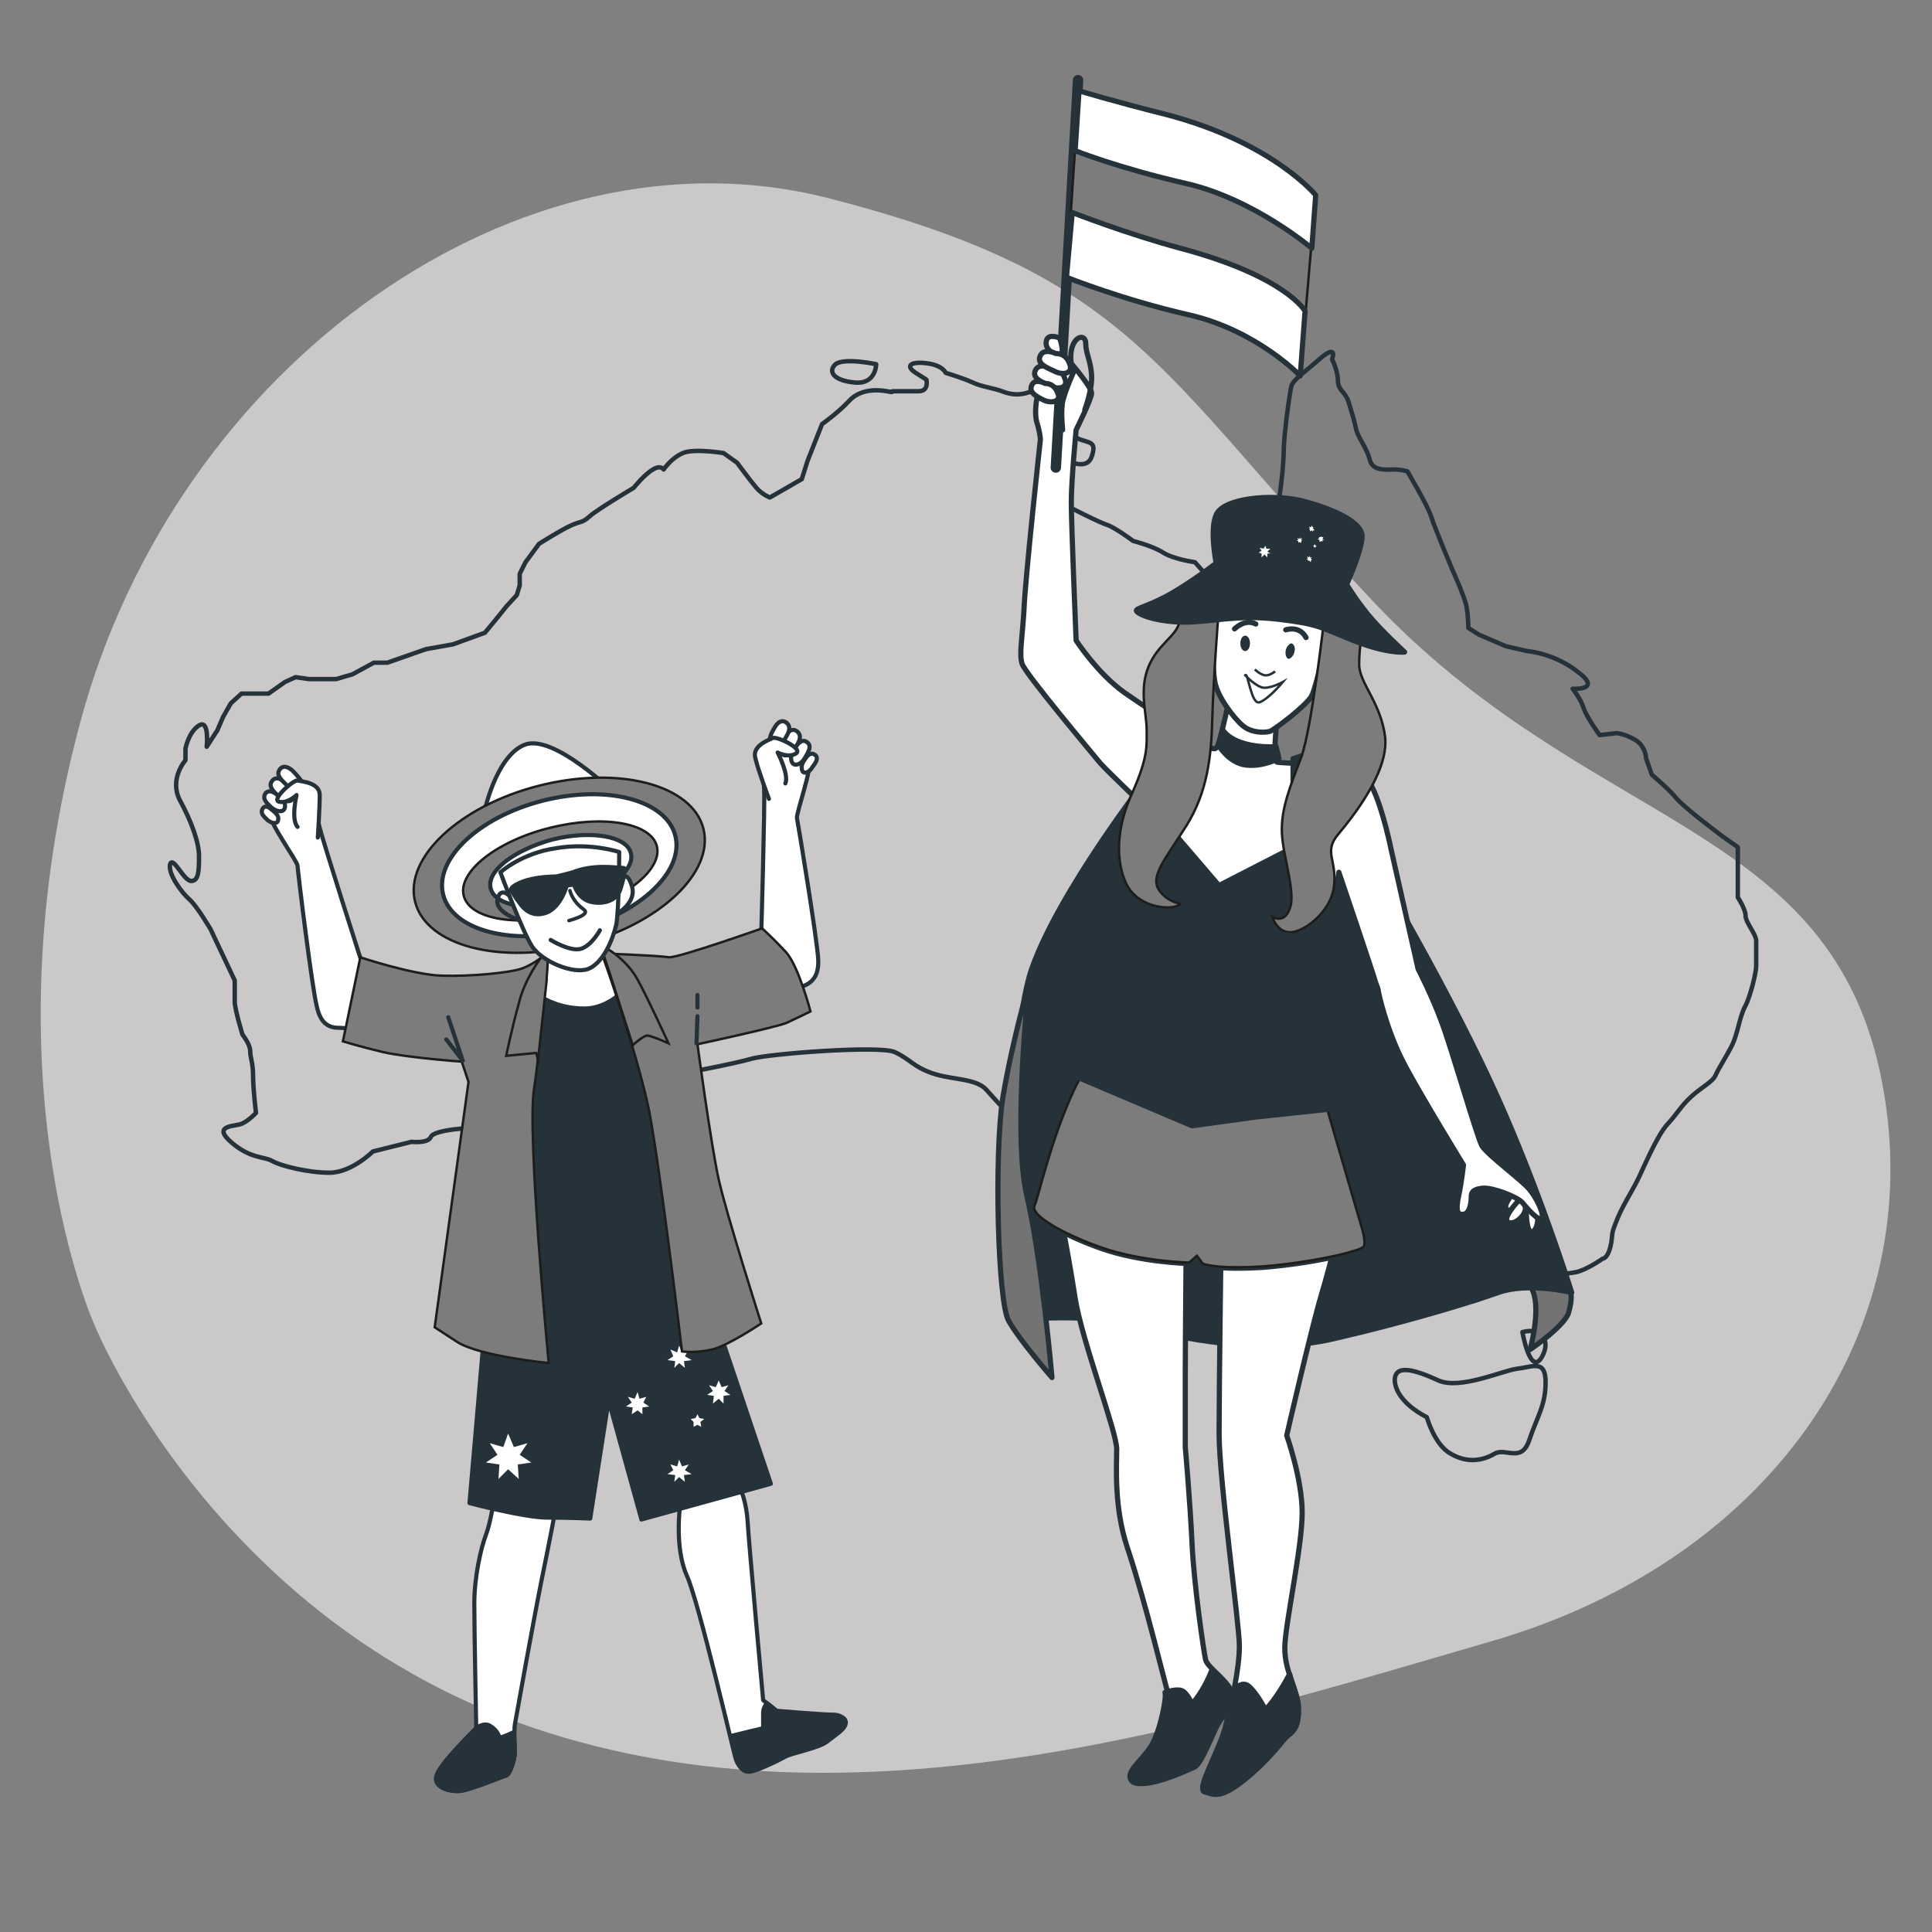 <?xml version="1.0" encoding="UTF-8"?> <!-- Generator: Adobe Illustrator 27.6.1, SVG Export Plug-In . SVG Version: 6.00 Build 0) --> <svg xmlns="http://www.w3.org/2000/svg" xmlns:xlink="http://www.w3.org/1999/xlink" id="Слой_1" x="0px" y="0px" viewBox="0 0 200 200" style="enable-background:new 0 0 200 200;" xml:space="preserve"><rect x="0" y="0" width="200" height="200" fill="#808080" stroke="none"/> <style type="text/css"> .st0{fill:#CAC8C8;} .st1{fill:none;stroke:#263239;stroke-width:0.458;stroke-linecap:round;stroke-linejoin:round;stroke-miterlimit:10;} .st2{fill:#737373;stroke:#263239;stroke-width:0.538;stroke-linecap:round;stroke-linejoin:round;stroke-miterlimit:10;} .st3{fill:#263239;stroke:#263239;stroke-width:0.538;stroke-linecap:round;stroke-linejoin:round;stroke-miterlimit:10;} .st4{fill:#7C7C7C;stroke:#1D1D1B;stroke-width:0.25;stroke-miterlimit:10;} .st5{fill:#FFFFFF;stroke:#263239;stroke-width:0.538;stroke-linecap:round;stroke-linejoin:round;stroke-miterlimit:10;} .st6{fill:#263239;stroke:#263239;stroke-width:0.426;stroke-linecap:round;stroke-linejoin:round;stroke-miterlimit:10;} .st7{fill:none;stroke:#263239;stroke-width:0.538;stroke-linecap:round;stroke-linejoin:round;stroke-miterlimit:10;} .st8{fill:none;stroke:#263239;stroke-width:0.25;stroke-miterlimit:10;} .st9{fill:#263239;} .st10{fill:#FFFFFF;} .st11{fill:none;stroke:#263239;stroke-width:1.077;stroke-linecap:round;stroke-linejoin:round;stroke-miterlimit:10;} .st12{fill:#FFFFFF;stroke:#263239;stroke-width:0.426;stroke-linecap:round;stroke-linejoin:round;stroke-miterlimit:10;} .st13{fill:none;stroke:#263239;stroke-width:0.426;stroke-linecap:round;stroke-linejoin:round;stroke-miterlimit:10;} .st14{fill:none;stroke:#263239;stroke-width:0.364;stroke-linecap:round;stroke-linejoin:round;stroke-miterlimit:10;} .st15{fill:#263239;stroke:#263239;stroke-width:0.367;stroke-linecap:round;stroke-linejoin:round;stroke-miterlimit:10;} </style> <g> <path class="st0" d="M9.8,137.2c0,0,12.3,30.5,45.5,41.7c33.3,11.2,69.5-0.4,99.1-9c29.6-8.6,45.8-33.1,40.2-59 c-5.7-26-30.4-25.1-52.7-48.9c-22.3-23.8-24.6-33.4-56.2-41.5C54,12.4,18.3,37.5,8.3,74.8C-1.7,112,9.8,137.2,9.8,137.2z"></path> </g> <path class="st1" d="M85.1,43.9c0,0,1.7-1.2,2.8-2.4c1.1-1.2,2.8-1.2,3.9-1c1.1,0.2,0,0,0.8,0c0.8,0,1.4,0,2.5,0 c1.1,0,0.8-1.2,0.8-1.2s0,0-1.1-0.7c-1.1-0.7-0.6-1.2,1.1-1c1.7,0.2,2,1,2,1s1.7,0.5,2.8,1c1.1,0.5,2,0.5,3.3,1c1.4,0.5,2.5,0,2.5,0 l2.2-0.2h1.7l2,0.2v1l-1.1,1.9c0,0-0.8,1.4,0.3,1.9c1.1,0.5,2,0.2,1.4,1.9c-0.6,1.7-3.3,0-3.3,0l-1.1,2.6l0.3,1l1.4,1.4l2,1 c0,0,1.4,0.7,2.2,1c0.8,0.2,2.8,1.7,2.8,1.7s2,0.5,3.1,1.2c1.1,0.7,3.3,1,3.3,1s0.6,0.7,1.7,1.9c1.1,1.2,2.2,0.7,3.3,0.2 c1.1-0.5,1.7-2.2,2.8-5c1.1-2.9,1.4-7.7,1.4-8.9s0.6-5.8,0.8-6.5c0.3-0.7,1.4-1.4,3.1-2.9c1.7-1.4,1.1,0.2,1.1,0.2s0.6,1.2,0.6,2.2 c0,1,0.8,1.2,1.1,2.2c0.3,1,0.6,1.9,0.8,2.9c0.3,1,1.1,1.9,1.4,3.1c0.3,1.2,1.7,1,2.5,1s1.4,0.2,1.4,0.2l0.8,1.4 c0,0,1.4,2.4,1.7,3.4c0.3,1,2.2,5.5,2.2,5.5s1.1,2.4,1.4,3.6C152,63.8,152,65,152,65l1.1,0.7l2.8,1.2l2.2,0.5c0,0,2.8,0.2,5.3,2.2 c2.5,1.9-0.6,1.7-0.6,1.7s0.8,1,1.1,1.9c0.3,1,1.7,2.9,1.7,2.9l1.7-0.2c0,0,0.8,0,2,0.7c1.1,0.7,1.1,1.9,1.1,1.9l0.6,1.7 c0,0,2,1.7,2.5,2.4c0.6,0.7,2.5,2.2,2.5,2.2l2.2,1.7l1.7,1.2c0,0,0,1.7,0,2.6c0,1,0,2.6,0,2.6s0.8,1.2,0.8,1.9s1.1,1.9,1.1,2.6 c0,0.7,0,1.9,0,2.6s-0.6,3.1-1.1,4.1c-0.6,1-0.8,2.9-1.4,4.1c-0.6,1.2-1.4,2.4-1.7,3.1s-1.4,1.2-2.5,2.2c-1.1,1-1.4,1.7-2.5,2.9 c-1.1,1.2-2.5,4.6-3.1,5.8c-0.6,1.2-1.7,2.9-2.2,4.3c-0.6,1.4-0.3,1.4-0.6,2.6c-0.3,1.2-0.8,1.2-0.8,1.2s-1.7,1.2-2.8,1.4 c-1.1,0.2-1.7,0.2-3.6,0.2c-2,0-1.4,0-3.3,0.7c-2,0.7-1.4,1.2-3.1,1.9c-1.7,0.7-2.8,0-5-0.7c-2.2-0.7-3.6-1.2-3.6-1.2 s-1.7,1.2-2.5,1.9c-0.8,0.7-3.3-0.5-4.2-1c-0.8-0.5-3.1-0.2-5-0.5c-2-0.2-3.3-0.7-5-1.9c-1.7-1.2-2.5-3.6-2.5-5.3s-2.5-2.2-3.3-2.9 c-0.8-0.7-2.2,0-3.1,0s-0.6-1,0.3-1c0.8,0,0.8-0.7,0.8-1.4s-1.4-1.2-1.4-1.2l-2,2.2c0,0-2.5,0.2-2.2-0.7c0.3-1,2.5-0.7,2.5-0.7 s0.6-1.2,0.6-2.9c0-1.7,1.1-4.1,1.1-4.1s-0.8,0.2-2,1.4c-1.1,1.2-1.4,1.2-2.2,1.9c-0.8,0.7-1.7,0.5-1.7,0.5s-1.7,1.2-2.5,1.9 c-0.8,0.7-1.4,0.5-2.2,0.2c-0.8-0.2-0.6-0.7-0.6-1.4s-1.7-1.7-2.8-2.4c-1.1-0.7-1.4-1.2-2.5-2.4c-1.1-1.2-3.6-1-5.6-1.7 c-2-0.7-2.2-1.4-3.9-2.2c-1.7-0.7-13.1,0.2-14.8,0.7c-1.7,0.5-7.8,1.7-8.6,1.7c-0.8,0-1.1,0.2-2.2,0.5c-1.1,0.2-1.1,0.5-2.5,1 c-1.4,0.5-1.7,0.5-3.1,1c-1.4,0.5-1.7,1-1.7,1s-0.6,1-1.7,1.9c-1.1,1-1.4,0.5-1.4,0.5s-5.3-0.5-6.4-0.5c-1.1,0-5.3,0.2-5.6,1 c-0.3,0.7-2,0.5-2,0.5l-2,0.5l-2,0.5c0,0-2.2,2.2-4.5,2.2c-2.2,0-5-0.7-5.9-1.2c-0.8-0.5-2.2-0.2-4.2-1.9s0-1.7,0.8-1.9 c0.8-0.2,1.7-1.2,1.7-1.2s-0.3-2.4-0.3-3.8c0-1.4-0.3-1.9-0.3-2.6c0-0.7-0.8-1.7-0.8-1.7s-0.8-2.6-0.8-3.4s0-2.2,0-2.2l-2.5-5.3 c0,0-1.4-2.4-2.2-3.1c-0.8-0.7-2.2-2.6-2-3.6c0.3-1,1.4,1.7,2.2,1.7s0.8-1.2,0.8-2.6c0-1.4-0.8-3.6-2-5.8c-1.1-2.2,0.6-4.1,0.6-4.1 v-1.2c0,0,0.3-1.7,1.4-2.4c1.1-0.7,0.8,2.2,0.8,2.2l1.1-1.7l0.6-1.4l0.8-1.4l1.1-1h1.7h1.1l1.7-1.2l1.1-0.5l1.4,0.2h1.1h1.7l1.7-0.5 l2.2-1.2h1.4l2-0.7l2-0.7l2.8-0.5l3.3-1.2l1.4-1.7l0.8-1l1.1-1.2l0.3-1v-1.2l0.6-1.2l1.4-1.9c0,0,2.2-1.4,3.3-1.9 c1.1-0.5,1.1-0.2,2-1c0.8-0.7,4.5-2.9,4.5-2.9s1.1-1.4,2-1.9c0.8-0.5,1.1,0,1.1,0s0.8-1.2,2-1.7c1.1-0.5,4.2,0,4.2,0l1.4,1 c0,0,1.4,1.9,2,2.6c0.6,0.7,1.4,1,1.4,1l3.3-1.9l0.6-1.9L85.1,43.9z M90.7,37.7c0,0-3.3-0.7-4.2,0c-0.8,0.7-0.3,1.7,2,1.9 C90.7,39.8,90.7,37.7,90.7,37.7z M157,141.7c-1.5,0.2-5.9,2.2-8.1,1.2c-2.2-1-4.7-1.9-4.5,0.2c0.3,2.2,3.3,3.6,3.3,3.6 s0.8,2.9,2.5,3.8c1.7,1,3.3,0.7,4.5,0c1.1-0.7,2.8,1,3.6-1.4c0.8-2.4,1.7-3.6,1.7-6S158.7,141.5,157,141.7z M157.6,137.9 c0,0,0.8,4.6,2,2.6C160.7,138.6,159.3,137.4,157.6,137.9z M117.2,123.5c0,0-5.6-0.5-4.2,0.7c1.4,1.2,7,0.7,6.4-0.2 C118.9,123,117.2,123.5,117.2,123.5z"></path> <g> <g> <path class="st2" d="M162.6,133.8c0,0,0.2,0.6-0.2,2c-0.3,1.4-4,3.9-4,3.9s1.1-4,0.3-6c-0.8-2-1.7-3.9-1.7-3.9 S161.4,130.7,162.6,133.8z"></path> <path class="st3" d="M118.7,80.6c0,0-9.1,11.7-11.9,19.7c-2.8,8-2.3,36.4-2.3,36.4s7.9-0.9,12.8,0.5c4.9,1.4,13.3,3.1,20.7,1.4 c7.4-1.7,14-3.7,17.1-4.8c3.1-1.1,7.6,0,7.6,0s-3.2-10.3-7.7-20.3c-4.5-10-12.2-23.4-15.3-28.2s-7.3-6.7-7.3-6.7s-3.1,2.2-6.5,0.8 c-3.4-1.4-4.5-2.3-4.5-2.3L118.7,80.6z"></path> <path class="st2" d="M106.5,101.9c0,0-1.7,15.6-0.2,21.9c1.5,6.3,2.6,18.8,2.6,18.8s-3.4-3.9-4.5-5.9c-1.1-2-1.5-17-0.6-23 C104.8,107.7,106.5,101.9,106.5,101.9z"></path> </g> <path class="st4" d="M138.1,63.4c0,0,0,9,0,12c0,3-2.3,6.4-4.8,6.7c-2.5,0.4-10.6-1.9-11.1-4.2c-0.5-2.3,0.9-14.5,0.9-14.5 S128.9,59.5,138.1,63.4z"></path> <g> <path class="st5" d="M109.5,124.5c0,0,0.9,4.1,1.8,9.9c0.7,4.4,4.3,13.8,4.3,15.6s-0.3,6,1.1,10.2c2,6,4,14.6,4.2,15 c0.2,0.5-0.5,4-1.4,5.5c-0.9,1.5-2.9,2.8-2,3.7c0.9,0.9,5.4-1.1,6.2-1.5c0.8-0.5,1.8-3.5,2.5-4.6c0.6-1.1,1.5-1.4,1.4-2.8 c-0.2-1.4-2.6-2.8-2.8-3.7c-0.2-0.9-1.2-7.7-1.4-12c-0.2-4.3-0.7-10-0.7-10s0-5.2,0-7.8s0.1-14,0.1-14L109.5,124.5z"></path> <path class="st3" d="M125.9,178.3c0.6-1.1,1.5-1.4,1.4-2.8c-0.1-0.9-1.1-1.7-1.9-2.5c-0.8,2.1-2,3.4-2,3.4s-0.5-1.2-1.1-1.4 c-0.6-0.2-1.7,0.2-1.7,0.2c0.2,0.5-0.5,4-1.4,5.5c-0.9,1.5-2.9,2.8-2,3.7c0.9,0.9,5.4-1.1,6.2-1.5 C124.2,182.5,125.3,179.4,125.9,178.3z"></path> </g> <g> <path class="st5" d="M126.4,128.8c0,0-0.2,14.8-0.2,19.6c0,4.8,2.1,19.7,2.1,22c0,2.3-0.8,5.9-1.4,8.3c-0.6,2.5-3.1,6.6-2.2,6.8 c0.9,0.2,1.5,0.9,4.3-1.4c2.8-2.3,3.5-3.9,4.3-4.5c0.8-0.6,1.2-1.2,1.1-3.1c-0.2-1.8-1.4-3.5-1.4-5.9c0-2.3,1.8-10.4,1.8-14 c0-3.5-1.6-8-1.6-8s2.5-10.9,3.6-14.6c1.1-3.7,1.8-6.9,1.8-6.9L126.4,128.8z"></path> <path class="st3" d="M133.3,179.7c0.8-0.6,1.2-1.2,1.1-3.1c-0.1-1.1-0.6-2.1-0.9-3.3c-1.3,2.5-2.5,3.7-2.5,3.7s-0.9-1.8-1.8-2.5 c-0.6-0.4-1.1,0.1-1.5,0.4c-0.3,1.3-0.6,2.6-0.8,3.7c-0.6,2.5-3.1,6.6-2.2,6.8c0.9,0.2,1.5,0.9,4.3-1.4 C131.8,181.8,132.6,180.3,133.3,179.7z"></path> </g> <g> <path class="st5" d="M156.9,121.7l0.1,1.4c0,0-1.6,1.7-1,2.1c0.5,0.4,1.7-0.5,1.8-1.3c0.1-0.8,0.1-1.6,0.1-1.6L156.9,121.7z"></path> <path class="st5" d="M157,123l0.1,1.4c0,0-1.6,1.7-1,2.1c0.5,0.4,1.7-0.5,1.8-1.3c0.1-0.8,0.1-1.6,0.1-1.6L157,123z"></path> <path class="st5" d="M156.4,122.8c0,0,1.6,1.7,1.6,2.5c0,0.8,0.1,2.7,0.8,2.1c0.6-0.6,0.5-2.6-0.1-3.5 C157.9,122.9,156.4,122.8,156.4,122.8z"></path> <path class="st5" d="M127.3,72.2c0,0-0.9,4.1-1.2,4.9c-0.3,0.8-0.6,0.5-3.7-1.5c-3-1.9-3.1-1.9-6-3.9c-2.8-2-5-5.4-5-5.4 s-0.5-12-0.5-14.3c0-2.3,0.5-7.5,0.5-7.5s1.6-3.2,1.6-3.8s-1.8-2.7-2.2-3.2c-0.4-0.5,0.1,1-1.9,1.4c-1.5,0.3-1.9,3.4-1.6,4.7 c0.4,1.3,0.4,1.9,0.4,1.9s-1.6,14.6-1.7,17.7c-0.2,3.1-0.5,4.5-0.2,5.5c0.3,1,7.2,9.2,8.1,10.3c0.9,1,4.9,4.8,4.9,4.8 s-2.5,3.7-2.2,9.3c0.1,3,1.6,7.9,1.4,8.1c-0.3,0.2-4.4,6.6-6.8,11.7c-2.4,5.1-3.7,11.1-4.1,12c-0.5,0.9,2.6,2.8,6.8,4.3 c4.2,1.5,9.2,1.6,9.2,1.6l0.8-0.7l0.6,0.8c0,0,1.1,0.6,6.2,0.3c5.1-0.4,10.3-1.6,10.5-2.1c0.2-0.5-0.2-1.8-0.2-1.8l-4.1-13.8 c0,0-1.9-7.4-2.5-8.9c-0.5-1.5-0.8-2.7-0.8-2.7s1.9-3.5,3.4-6.7c1.5-3.2,1.6-4.9,1.6-4.9s3.6,10.6,3.8,11.4c0.3,0.7,0.3,1,0.3,1 s0.8,4,2.8,7.7c2,3.7,6,10.2,6,10.2s-0.2,1.8-0.5,3.2c-0.3,1.4-0.2,2,0.5,1.9c0.7-0.1,0.8-1.3,0.8-1.8s0.2-0.8,1.2-0.9 c1-0.1,3.6,0.9,4.1,1.5s1.7,2,2,1.6c0.3-0.4-0.6-2.2-1.3-3c-0.6-0.8-4.4-3.6-4.9-4.5c-0.5-0.9-3.2-10.3-4.2-12.9 c-1-2.7-2.4-5.4-2.4-5.4l-2.8-12.4c0,0-0.8-4-1.9-6.3c-1.1-2.3-4.5-1.8-5.5-2.2c-1-0.4-3.9-0.4-4.4-0.5c-0.5-0.2,0-4.4,0-4.4 L127.3,72.2z"></path> <path class="st6" d="M116.9,94.9c0,0,1.1,1.5,3.4,1.8c2.3,0.3,5.5,2.1,5.5,2.1s2-1.8,4.7-0.9s4.6,0.6,5.4-0.6s2-3.7,1.2-5.7 c-0.8-2-2-3.7-2-3.7l-0.4-9.7l-0.9,0.3v9.2l-7.6,3.9l-5.4-6.3l3.2-8.6c0,0-6.2,9.6-6.6,10.5C117,88.1,115.5,90.8,116.9,94.9z"></path> <path class="st4" d="M137.3,114.5c-1.9,0.4-5.6,0.8-11.8,0.6c-6.8-0.2-11.4-2.3-13.6-3.7c-0.2,0.5-0.5,0.9-0.7,1.4 c-2.4,5.1-3.7,11.1-4.1,12c-0.5,0.9,2.6,2.8,6.8,4.3c4.2,1.5,9.2,1.6,9.2,1.6l0.8-0.7l0.6,0.8c0,0,1.1,0.6,6.2,0.3 c5.1-0.4,10.3-1.6,10.5-2.1c0.2-0.5-0.2-1.8-0.2-1.8L137.3,114.5z"></path> <ellipse class="st7" cx="125.2" cy="107.8" rx="0.3" ry="0.5"></ellipse> <path class="st3" d="M126.1,77.1c0,0,1.1,1.9,2.9,2.1c1.8,0.2,3.4-0.7,3.4-0.7l-0.3-1.2c0,0-4,0.3-5.5-1.7L126.1,77.1z"></path> </g> <g> <g> <path class="st5" d="M125.7,63.6c0,0-0.4,5.9,0.2,7.5c0.5,1.6,2.3,3.8,3,4.2c0.7,0.5,1.9,0.6,2.6,0.4c0.6-0.3,3.8-2.7,4.3-3.7 s1.9-7.3,1.9-7.3s-4.4-2-6.3-2.4C129.5,61.9,125.7,63.6,125.7,63.6z"></path> <path class="st8" d="M129.9,69.3c0,0,0.5,0.5,1,0.6c0.5,0.1,1.1-0.4,1.1-0.4"></path> <path class="st8" d="M128.9,69.9c0,0,1.2,1.3,2,1.3c0.8,0,1.9-0.6,1.9-0.6s-1.4,1.7-2.4,2.1C129.5,73,129.2,69.5,128.9,69.9z"></path> <ellipse class="st9" cx="128.9" cy="66.6" rx="0.5" ry="0.8"></ellipse> <path class="st9" d="M134,67.5c-0.1,0.4-0.4,0.7-0.6,0.7c-0.2,0-0.4-0.4-0.3-0.9c0.1-0.4,0.4-0.7,0.6-0.7 C134,66.7,134.1,67.1,134,67.5z"></path> <path class="st7" d="M127.8,65.1c0,0,1.1-1.1,2.2-0.5"></path> <path class="st7" d="M133.1,65.2c0,0,1.4-0.5,2.1,0.8"></path> </g> <path class="st4" d="M126.2,62.6c0,0-0.6,7.7-0.7,11.7c-0.1,4-0.5,7.7-2.7,11.2c-2.2,3.5-3.9,5.3-2.7,6.8c1.2,1.5,2.8,1.1,1.7,1.5 c-1.1,0.4-4.1,0-5.2-2.3c-1.1-2.3-1.1-5.7,0.6-9.4c1.7-3.8,1.5-5,1.5-6.6s-0.8-4.1,0.2-6.5c1-2.4,3-3.2,3.2-4.7 C122.2,62.6,126.2,62.6,126.2,62.6z"></path> <path class="st4" d="M137.1,63.9c0,0-1.3,11.5-2.4,14.5c-1.1,2.9-2.1,5.3-2,7.8c0.1,2.5,1.5,6.3,0.8,7.9c-0.6,1.6-1.8,0.8-1.8,0.8 s0.5,1.6,1.8,1.6c1.3,0.1,4.3-2,4.6-4.8c0.3-2.7-1.1-3.5,0.4-5.3c1.5-1.8,5.2-6.4,4.9-10c-0.4-3.6-2.7-5.7-2.7-7.6 c0-1.9,0.3-3.1,0.4-3.6C141.1,64.8,137.1,63.9,137.1,63.9z"></path> <g> <path class="st3" d="M125.9,58.3c0,0-3,2.3-5.3,3.5c-2.3,1.2-3.4,1.2-2.8,1.6c0.5,0.4,2.3,1,4.9,1c2.6,0,5.4-0.8,9.6-0.3 c4.2,0.5,4.3,0.8,7.8,2.2c3.5,1.4,5.3,1.2,5.3,1.2s-2.5-2.3-3.8-3.9c-1.3-1.6-2.2-3.1-2.2-3.1s1.6-3.5,1.6-5s-3.2-2.9-6.4-3.7 c-3.2-0.7-8-0.2-8.7,1.5C125.2,54.8,125.9,58.3,125.9,58.3z"></path> <g> <g> <polygon class="st10" points="131,56.5 131.1,56.8 131.5,56.8 131.2,57.1 131.5,57.3 131.2,57.3 131.2,57.7 130.9,57.4 130.6,57.7 130.6,57.3 130.3,57.2 130.6,57 130.4,56.7 130.8,56.8 "></polygon> <polygon class="st10" points="134.6,55.6 134.6,55.8 134.8,55.7 134.7,55.9 134.8,56 134.7,56 134.7,56.2 134.5,56.1 134.4,56.2 134.4,56 134.2,56 134.4,55.9 134.3,55.7 134.5,55.8 "></polygon> <polygon class="st10" points="135.8,54.4 135.9,54.6 136,54.6 135.9,54.7 136.1,54.9 135.9,54.9 135.9,55.1 135.8,54.9 135.6,55 135.6,54.8 135.5,54.8 135.6,54.7 135.5,54.5 135.7,54.6 "></polygon> <polygon class="st10" points="136.8,55.5 136.8,55.6 137,55.6 136.9,55.8 137.1,55.9 136.9,55.9 136.9,56.1 136.8,56 136.6,56.1 136.6,55.9 136.4,55.8 136.6,55.7 136.5,55.6 136.7,55.6 "></polygon> <polygon class="st10" points="135.6,57.5 135.6,57.7 135.8,57.7 135.7,57.8 135.8,58 135.7,58 135.7,58.2 135.5,58 135.4,58.1 135.4,57.9 135.2,57.9 135.4,57.8 135.3,57.6 135.5,57.7 "></polygon> <polygon class="st10" points="136.1,56.3 136.2,56.5 136.3,56.5 136.2,56.6 136.2,56.7 136.1,56.6 136,56.7 136,56.5 135.9,56.5 136.1,56.4 "></polygon> </g> </g> </g> </g> <line class="st11" x1="109.3" y1="48.4" x2="111.6" y2="8.3"></line> <g> <path class="st7" d="M112.3,42.4c0,0,0.8-2.1,0.7-3.6c-0.1-1.5-0.6-2.2-0.6-3.2c0-1-1-0.9-1.4,0.3c-0.4,1.2,0.1,2.7,0.1,2.7 s-1.2,2.6-1.2,3.7c0,1.1,0.1,2.2,0.1,2.2"></path> <g> <path class="st5" d="M109.7,35c0,0-1.3-0.6-1.4,0.4c-0.1,1,1.1,1.3,1.4,1.4C110,36.8,110.1,36.2,109.7,35z"></path> <path class="st5" d="M108.8,38.1c0,0-1.2-0.6-1.6,0.2c-0.4,0.8,0.5,1.2,1.4,1.6c0.9,0.5,2.1,0.3,1.6-0.8 C109.8,38,108.8,38.1,108.8,38.1z"></path> <path class="st5" d="M108.2,39.7c0,0-1.1-0.6-1.4,0.2c-0.3,0.7,0.4,1.1,1.2,1.5c0.8,0.4,1.9,0.2,1.5-0.7 C109.1,39.6,108.2,39.7,108.2,39.7z"></path> <path class="st5" d="M109.3,36.6c0,0-1.2-0.6-1.6,0.2c-0.4,0.8,0.5,1.2,1.4,1.6c0.9,0.5,2.1,0.3,1.6-0.8 C110.3,36.5,109.3,36.6,109.3,36.6z"></path> </g> </g> <g> <path class="st4" d="M111.7,9.3c0,0,3.6,1.1,9.2,2.5c10.9,2.9,15.3,8.3,15.3,8.3l-1.6,18.8c0,0-4.5-4.7-11.5-6.3 c-7-1.6-12.7-3.9-12.7-3.9L111.7,9.3z"></path> <g> <path class="st5" d="M111.7,9.4c0,0,3.6,1.1,9.2,2.5c10.9,2.9,15.3,8.3,15.3,8.3l-0.4,5.5c0,0-6-5.1-13-6.7 c-7-1.6-11.5-3.4-11.5-3.4L111.7,9.4z"></path> </g> </g> <g> <path class="st5" d="M111,22c0,0,5.6,2.2,11.2,3.7c10.9,2.9,12.9,6.5,12.9,6.5l-0.5,6.7c0,0-4.5-4.7-11.5-6.3 c-7-1.6-12.7-3.9-12.7-3.9L111,22z"></path> </g> </g> <g> <g> <g> <path class="st12" d="M51.2,154.9c0,0-0.4,2.7-0.9,4s-1.2,4.3-1.2,7.1s0.2,12.9,0.2,12.9s-3.8,3.7-4.1,4.9 c-0.4,1.2,1.3,1.7,2.4,1.6c1.1-0.1,4.4-1.5,4.8-1.6c0.4-0.1,0.9-1.7,0.9-2.4c0-0.7-0.1-2.3,0-2.9c0.1-0.6,2.1-11.7,2.8-15.1 c0.7-3.4,1.5-7.6,1.5-7.6L51.2,154.9z"></path> <path class="st6" d="M47.6,185.4c1.1-0.1,4.4-1.5,4.8-1.6c0.4-0.1,0.9-1.7,0.9-2.4c0-0.5-0.1-1.4-0.1-2.1 c-0.8,0.4-1.5,0.6-1.5,0.6s-0.1-0.7-0.9-1.2c-0.7-0.5-1.5,0.2-1.5,0.2s-3.8,3.7-4.1,4.9C44.8,185,46.5,185.5,47.6,185.4z"></path> </g> <g> <path class="st12" d="M70.4,155.9c0,0-0.6,4.3,0.7,7.2c1.3,2.9,4.9,18.6,5.1,19.1c0.2,0.5,0.6,1.1,1.1,1.2c0.5,0.1,3-1.1,3.7-1.5 c0.6-0.4,3.5-0.9,4.4-1.6c0.9-0.7,1.7-1.2,1.9-1.7s0-1.1-1.1-1.1c-1.1,0-5.8-0.4-5.8-0.4L79,176c0,0-1.5-16.5-1.6-18.4 c-0.1-1.9-0.7-3.7-1.1-4C75.9,153.2,70.4,155.9,70.4,155.9z"></path> <path class="st6" d="M86.3,177.6c-1.1,0-5.8-0.4-5.8-0.4l-1.1-0.9c-0.2,0.2-0.4,0.6-0.4,1c0,0.7,0,1.6,0,1.6s-2.1,0.5-3.3,0.8 c0.4,1.5,0.6,2.4,0.7,2.5c0.2,0.5,0.6,1.1,1.1,1.2c0.5,0.1,3-1.1,3.7-1.5c0.6-0.4,3.5-0.9,4.4-1.6c0.9-0.7,1.7-1.2,1.9-1.7 S87.4,177.6,86.3,177.6z"></path> </g> <path class="st6" d="M50.4,134.8l-1.8,20.8c0,0,5.7,1.5,8,1.5s4.5,0.1,4.5,0.1l1.9-12.2l3.4,12.3l13.4-3.7l-6.8-20.2l-3-0.5H52.4 L50.4,134.8z"></path> <g> <polygon class="st10" points="52.6,148.4 53.2,149.8 54.6,149.4 53.8,150.6 55,151.4 53.6,151.6 53.7,153.1 52.6,152.1 51.6,153.1 51.7,151.6 50.3,151.4 51.5,150.6 50.7,149.4 52.1,149.8 "></polygon> <polygon class="st10" points="66,144.1 66.2,144.8 66.9,144.6 66.6,145.2 67.2,145.6 66.5,145.7 66.5,146.4 66,146 65.4,146.4 65.5,145.7 64.8,145.6 65.4,145.2 65,144.6 65.7,144.8 "></polygon> <polygon class="st10" points="70.3,139.3 70.6,140 71.3,139.7 70.9,140.4 71.6,140.8 70.8,140.9 70.9,141.6 70.3,141.1 69.8,141.6 69.9,140.9 69.1,140.8 69.7,140.4 69.4,139.7 70.1,140 "></polygon> <polygon class="st10" points="74.4,142.9 74.7,143.6 75.4,143.4 75,144 75.6,144.4 74.9,144.5 74.9,145.3 74.4,144.8 73.8,145.3 73.9,144.5 73.2,144.4 73.8,144 73.4,143.4 74.1,143.6 "></polygon> <polygon class="st10" points="70.3,151.1 70.6,151.8 71.3,151.6 70.9,152.2 71.6,152.6 70.8,152.7 70.9,153.4 70.3,152.9 69.8,153.4 69.9,152.7 69.1,152.6 69.7,152.2 69.4,151.6 70.1,151.8 "></polygon> <polygon class="st10" points="72.2,146.4 72.4,146.8 72.9,146.9 72.5,147.2 72.6,147.7 72.2,147.5 71.8,147.7 71.8,147.2 71.5,146.9 72,146.8 "></polygon> </g> </g> <g> <g> <path class="st6" d="M56.6,98.7c0,0-1.1,4.1-1.7,9c-0.6,4.9-1.2,20.5-1.2,23.2c0,2.8-0.1,3.4-0.1,3.4s1.1,1.9,6.6,2 s7.9-0.6,9.1-1.1c1.2-0.6,2.4-1,2.4-1s-2.1-13.1-3.8-21.2c-1.7-8.2-3.2-11.6-3.5-12.3c-0.3-0.7-2.3-2.9-2.3-2.9L56.6,98.7z"></path> </g> <path class="st12" d="M60.5,104.4c2,0,3.6-1.3,4.6-2.4c-0.3-0.7-0.5-1.2-0.6-1.3c-0.3-0.7-2.3-2.9-2.3-2.9l-5.5,0.9 c0,0-0.5,1.7-1,4.3C56.6,103.6,58.2,104.4,60.5,104.4z"></path> </g> <g> <path class="st12" d="M78.8,96.8c0,0,0.4-13.7,0.3-15.1c-0.1-1.4,0-4.4,0.3-4.6c0.3-0.2,3.8,1.3,4.3,1.7c0.5,0.4-1.3,5.4-1.2,5.9 c0.1,0.4,2.1,12.6,2.2,14.6c0.1,1.9-0.8,2.5-1.6,2.8c-0.8,0.2-1.4,0.8-1.7,0.5C81.1,102.4,78.8,96.8,78.8,96.8z"></path> <g> <g> <path class="st12" d="M81.3,76.2c0,0,0.5-1,1.2-0.5c0.6,0.5,0.2,1.1-0.2,1.8c-0.4,0.7-1.4,1.1-1.5,0.1S81.3,76.2,81.3,76.2z"></path> <path class="st12" d="M82.4,77.3c0,0,0.5-0.9,1.1-0.5c0.6,0.4,0.2,1-0.2,1.7c-0.4,0.7-1.3,1-1.4,0.1 C81.8,78.1,82.4,77.3,82.4,77.3z"></path> <path class="st12" d="M83.4,78.5c0,0,0.4-0.7,0.9-0.4c0.5,0.3,0.2,0.8-0.2,1.3C83.8,80,83,80.3,83,79.5 C82.9,79.1,83.4,78.5,83.4,78.5z"></path> <path class="st12" d="M80.2,75.3c0,0,0.5-1,1.2-0.5c0.6,0.5,0.2,1.1-0.2,1.8c-0.4,0.7-1.6,1.1-1.5,0.1 C79.6,76.2,80.2,75.3,80.2,75.3z"></path> </g> </g> <path class="st12" d="M79.6,82.7c0,0-1.1-2.9-1.4-4.2c-0.4-1.3,1.4-1.9,1.8-2.1c0.4-0.2,3.2,1.1,2.4,1.6c-0.8,0.5-1.9-0.1-1.9-0.1 s1.2,2.3,0.8,3.2"></path> </g> <g> <path class="st12" d="M37.6,100.1c0,0-4.2-13.1-4.5-14.4c-0.3-1.3-1.2-4.2-1.5-4.3s-3.3,2.3-3.6,2.9c-0.3,0.6,2.8,4.9,2.8,5.3 c0,0.4,1.5,12.7,2,14.6c0.4,1.9,1.4,2.2,2.3,2.2s1.5,0.3,1.8,0C37,106.1,37.6,100.1,37.6,100.1z"></path> <g> <g> <path class="st12" d="M29.5,81c0,0-0.8-0.8-1.3-0.2c-0.5,0.6,0.1,1.1,0.7,1.7c0.6,0.6,1.6,0.7,1.5-0.4 C30.3,81.1,29.5,81,29.5,81z"></path> <path class="st12" d="M28.7,82.3c0,0-0.7-0.7-1.2-0.2c-0.4,0.6,0.1,1,0.6,1.5c0.6,0.5,1.5,0.6,1.4-0.3 C29.5,82.9,28.7,82.3,28.7,82.3z"></path> <path class="st12" d="M28.1,83.8c0,0-0.6-0.6-0.9-0.1c-0.3,0.5,0.1,0.8,0.5,1.2c0.5,0.4,1.2,0.5,1.1-0.3 C28.7,84.2,28.1,83.8,28.1,83.8z"></path> <path class="st12" d="M30.3,79.8c0,0-0.8-0.8-1.3-0.2c-0.5,0.6,0.1,1.1,0.7,1.7c0.6,0.6,1.8,0.6,1.5-0.4 C31.1,80.6,30.3,79.8,30.3,79.8z"></path> </g> </g> <path class="st12" d="M32.9,86.7c0,0,0.2-3.1,0.2-4.4c0-1.3-1.9-1.4-2.3-1.5c-0.4-0.1-2.8,2-1.9,2.2c0.9,0.2,1.8-0.7,1.8-0.7 s-0.6,2.5,0.1,3.3"></path> </g> <g> <path class="st4" d="M56.6,98.7c0,0-0.6,9.4-1.3,13.9c-0.8,4.5,1.5,28.5,1.5,28.5s-7.2-0.7-9.5-2.2c-2.3-1.5-2.3-1.5-2.3-1.5 l3.5-25.4l-0.7-2.1c0,0-5.6-0.4-8.2-1c-2.5-0.6-4.1-1.1-4.1-1.1l1.8-8.7c0,0,5.4,1.8,8.4,1.9s7-0.3,8.2-0.7 C55.2,99.9,56.6,98.7,56.6,98.7z"></path> <polyline class="st13" points="46.4,105.3 47.9,109.8 46.2,107.6 "></polyline> <path class="st4" d="M56.1,99c0,0-1.8,2.3-2.4,4.9c-0.7,2.5-1.3,5.4-1.3,5.4l3.1-0.3l0.2,0.7l0.9-8.3C56.5,101.3,57.1,98,56.1,99z "></path> <path class="st4" d="M62.3,98.7c0,0,3.6,10,4.9,16.3c1.2,6.3,3.4,24.9,3.4,24.9s1.4,0.2,3.1-0.2c1.7-0.4,5.1-2.7,5.1-2.7 s-3.6-11.3-4.4-14.9c-0.8-3.6-2.2-14-2.2-14s7.9-1.7,9.2-2.2c1.3-0.6,2.5-1.2,2.5-1.2s-1.2-4.6-2.5-6.1c-1.3-1.4-2.5-2.5-2.5-2.5 s-8.5,3-9.6,3C68,98.9,62.3,98.7,62.3,98.7z"></path> <line class="st13" x1="72.2" y1="104.3" x2="72.2" y2="103"></line> <line class="st13" x1="72.1" y1="108" x2="72.2" y2="105.2"></line> <path class="st4" d="M63,98.3c0,0,1.9,1.1,3,3.1c1.1,2,3.2,6.6,3.2,6.6s-1.8-0.8-2.2-0.8c-0.4,0-1.5,1-1.5,1l-2.3-7.2l-0.8-2.4 C62.3,98.7,62.3,98.2,63,98.3z"></path> </g> <g> <path class="st12" d="M50.1,84.2c0,0,1.2-5.9,4.2-7.1c3-1.2,9.4,5.1,9.4,5.1S58.5,80.9,50.1,84.2z"></path> <ellipse transform="matrix(0.969 -0.246 0.246 0.969 -20.252 16.991)" class="st4" cx="57.9" cy="89.6" rx="15.4" ry="8.5"></ellipse> <ellipse transform="matrix(0.969 -0.246 0.246 0.969 -20.252 16.991)" class="st12" cx="57.9" cy="89.6" rx="12.4" ry="6.9"></ellipse> <g> <path class="st4" d="M68,87.6c0.6,2.4-3.3,5.6-8.9,7c-5.5,1.4-10.5,0.6-11.1-1.9c-0.6-2.4,3.3-5.6,8.9-7 C62.5,84.3,67.4,85.2,68,87.6z"></path> <path class="st12" d="M65.3,88.3c0.5,1.8-2.4,4-6.4,5.1c-4,1-7.6,0.4-8.1-1.4c-0.5-1.8,2.4-4,6.4-5.1 C61.3,85.9,64.9,86.6,65.3,88.3z"></path> </g> <g> <path class="st13" d="M52.8,92.8c0,0-1-1.1-1.3,0.3c-0.3,1.4,2.4,2.2,2.4,2.2L52.8,92.8z"></path> <path class="st12" d="M64.1,91.1c0,0,0.8-1.2,1.3,0.6c0.6,1.8-1.7,3-1.7,3L64.1,91.1z"></path> <path class="st12" d="M51.8,90.3c0,0,2.3,6.2,3.3,7.7c1,1.5,4.2,2.9,5.8,2.3c1.5-0.6,2.5-2.9,2.9-4.6c0.3-1.8,0.3-7.5,0.3-7.5 s-3-1-6.5-0.4C54,88.3,51.8,90.3,51.8,90.3z"></path> <path class="st14" d="M59,92.2c0.1,0.4,0.4,1,0.9,1.5c0.4,0.4,0.7,0.5,0.7,0.7c0,0.2-0.3,0.5-1.7,0.9"></path> <path class="st13" d="M57,97.3c0,0,2.1,1.3,3.2,0.9s1.9-1.9,1.9-1.9"></path> <path class="st15" d="M57.6,90.7c0,0-1.8,0-3.1,0.4c-1.3,0.4-1.8,0.9-1.6,1.1c0.2,0.3,0.4,0.7,0.8,1.2c0.4,0.6,1.3,1.7,2.9,1.1 c1.5-0.6,2.1-2.8,2.1-2.8l0.7-0.1c0,0,0.4,1.5,1.8,1.8c1.4,0.3,2.8-0.2,3.1-1.5c0.4-1.3,0.4-1.8,0.4-1.8s0.2-0.3-0.4-0.3 c-0.6,0-2.9-0.4-5.1,0.5L57.6,90.7z"></path> </g> </g> </g> <polygon class="st6" points="116.9,94.3 135.6,97.1 133.6,102.1 137.4,114.9 129.9,115.7 123.4,116.6 111.6,111.6 118.1,101.1 "></polygon> </svg> 